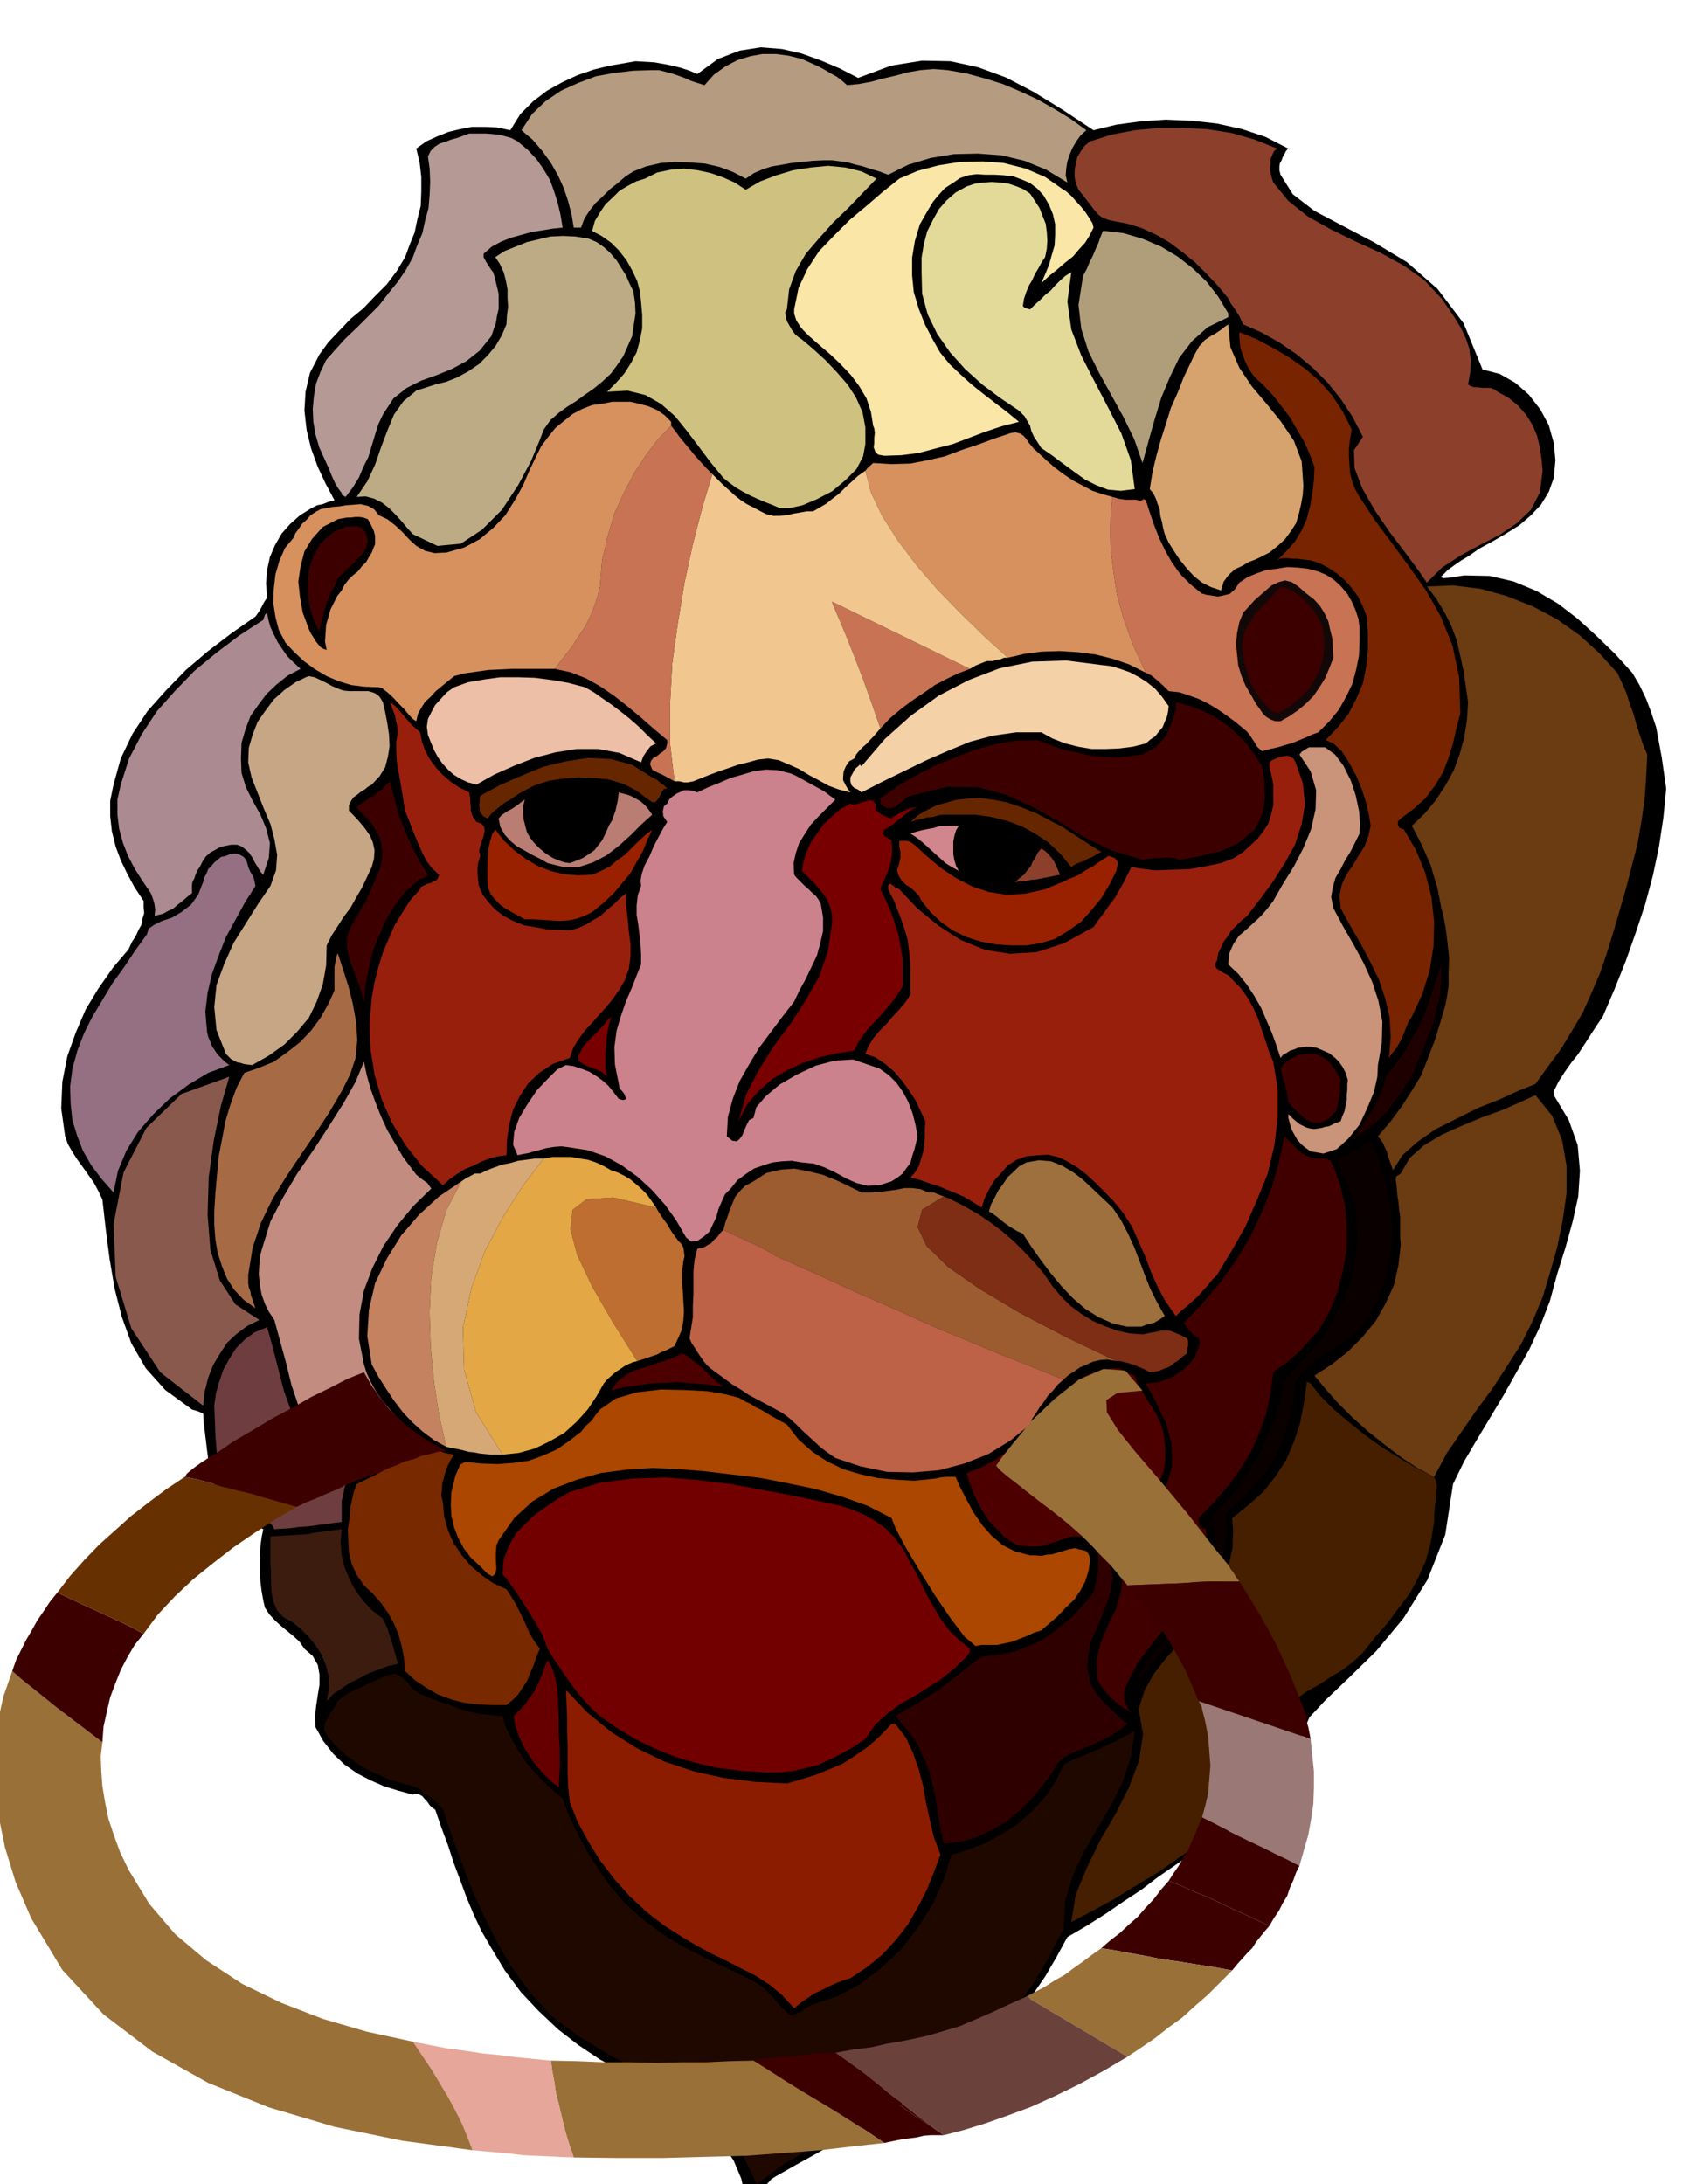 <svg xmlns="http://www.w3.org/2000/svg" fill-rule="evenodd" height="634.297" preserveAspectRatio="none" stroke-linecap="round" viewBox="0 0 3035 3925" width="490.455"><style>.brush1{fill:#000}.pen1{stroke:none}.brush8{fill:#c77354}.brush9{fill:#d6915e}.brush12{fill:#3d0000}.brush16{fill:#991f0d}.brush25{fill:#662600}.brush26{fill:#992100}.brush33{fill:#780000}.brush35{fill:#4d0000}.brush54{fill:#6b3b12}.brush56{fill:#997038}</style><path class="pen1 brush1" d="m1965 234 41-10 44-6 45-3 47 2 45 5 45 10 42 14 41 21-4 4-3 6-3 5-2 6-3 5-1 6v7l2 8 22 35 39 30 51 27 57 30 58 35 55 48 47 62 34 83 31 8 28 16 24 21 21 27 15 28 9 32 3 31-3 32-9 25-14 23-18 19-21 18-24 15-24 14-24 13-20 14-12 7-13 9-11 8-8 8-5 5 4 2 13-1 25-4 46 1 43 10 41 17 39 23 35 27 34 31 33 32 31 34 13 22 12 25 9 24 9 27 5 27 5 27 4 28 4 28-5 52-8 53-11 52-14 52-17 51-18 51-20 50-21 49-11 16-11 17-11 17-11 17-12 15-12 17-11 17-9 18v7l27 45 16 45 4 46-3 46-10 45-13 47-15 48-13 48-17 44-20 43-23 41-23 41-24 40-24 40-23 39-20 41-14 91-32 81-43 69-49 59-49 48-42 40-29 31-11 25-11 35-15 33-19 30-21 27-24 22-24 20-25 15-23 13-35 22-32 23-32 22-30 23-32 21-32 22-33 21-36 21-19 35-21 36-24 35-25 36-29 32-31 31-35 26-38 24-38 22-38 23-38 22-37 23-38 21-38 22-38 21-37 21-8 5-6 7-6 6-5 7-7 5-6 5-8 3-8 2-8-36-14-33-20-29-24-26-28-25-29-22-30-20-28-17-41-20-40-22-39-26-36-28-35-33-32-34-29-39-24-40-18-31-14-30-13-31-11-30-12-32-10-31-12-32-11-32-6-4-4-4-4-6-4-4-5-6-5-3-6-2-6 2-26-7-26-8-25-11-23-12-23-16-20-19-18-23-14-25-1-19 2-19 3-20 3-18v-19l-3-17-9-16-15-13-9-13-11-10-11-9-11-9-12-11-9-10-8-12-3-13-3-17-2-16-1-16v-33l1-16 2-15 3-15-15-7-14-7-14-10-11-9-12-12-8-11-9-13-5-12-5-16-3-15-3-15-2-15-2-17-2-16-2-17-1-16-10-4-10-3-48-35-35-39-26-45-17-47-13-51-9-53-7-54-6-53-7-15-8-15-10-14-9-13-11-15-9-14-8-14-5-14-7-50 2-48 9-46 15-42 18-42 23-38 26-37 28-33 6-13 7-11 5-11 5-9 2-11 3-10-1-11v-11l-16-24-13-24-12-25-9-24-7-28-3-27v-28l6-29 13-47 21-44 27-41 33-37 36-37 40-34 42-32 43-30 5-7 5-8 5-10 6-9-2-26 2-24 5-23 9-21 12-21 15-17 18-16 21-13 10-5 10-2 10-4 11-3-16-30-14-30-12-33-8-33-4-35 2-34 8-34 17-33 16-22 20-21 20-21 23-19 21-22 21-21 18-24 15-25 8-22 9-22 5-24 6-24 1-26v-26l-3-26-6-25 18-13 20-9 20-8 21-5 21-4h23l22 1 24 5 18-29 23-23 25-19 27-15 28-13 29-10 29-7 29-5 17-3 17 1 17 1 17 3 15 3 16 4 15 5 14 6 37-27 39-15 38-6 38 3 35 8 36 13 33 14 33 17 59-22 56-9 51 1 50 11 49 18 50 26 52 32 56 37z"/><path class="pen1" style="fill:#947082" d="m264 1679 3-10 10-7 14-7 18-6 17-10 17-13 13-18 9-23 2-8 4-7 3-8 6-6 5-6 6-5 6-5 9-2 7-3 7-1h6l7 3 5 3 4 5 2 5 2 8 4 9 5 8 2 7 2 10-19 30-17 31-17 31-13 33-12 33-8 34-4 34 3 36 2 9 4 9 3 8 6 9 4 6 7 7 6 6 8 6-38 14-35 21-34 25-30 29-27 31-21 34-15 36-8 39-22-25-18-24-15-26-10-26-9-29-3-29-1-31 4-32 9-33 12-31 15-30 18-30 18-30 21-29 20-30 21-29z"/><path class="pen1" style="fill:#ab8a91" d="m473 1114 3-9 4-4 2 12 4 14 6 13 7 14 8 12 9 13 11 11 13 12-23 12-20 16-18 17-15 20-14 20-9 24-7 24-1 28 1 26 8 26 12 24 14 25 10 24 7 27-2 27-10 30-6-7-4-7-5-8-4-8-6-9-6-6-8-6-8-3h-11l-10 2-9 2-9 5-9 5-8 7-6 9-5 10-3 4-3 6-2 5-2 6-3 5-1 6v15l-9 7-8 7-9 7-8 7-9 4-9 5-8 2-7 2v-3l1-8-1-7-1-6-3-9-3-8-15-22-14-22-12-23-9-23-7-26-3-25v-27l6-27 15-47 23-44 27-41 33-37 35-36 39-32 41-31 43-28z"/><path class="pen1" style="fill:#8a594d" d="m412 1935-15 52-13 63-9 66-2 67 5 63 17 55 28 43 43 28-22 11-19 14-17 16-13 20-12 20-9 23-6 24-3 26-77-60-52-79-28-92-4-95 18-93 41-80 63-61 86-31z"/><path class="pen1" style="fill:#c7a685" d="m486 1592 10-28 2-28-5-28-7-27-12-28-11-28-11-28-6-27 1-26 7-24 9-23 14-20 15-20 19-17 20-14 23-11 11 2 11 5 10 5 11 6 9 4 11 4 11 1h34l7 2 5 2 6 4 4 5 4 7 4 17 4 21 3 20 1 21-3 19-5 19-10 16-14 15-7 4-6 5-7 4-6 5-7 5-4 6-4 8v10l9 9 11 12 9 11 9 13 5 12 3 14-1 15-4 15-9 19-9 19-10 17-10 18-12 16-11 17-11 17-9 18-1 36-6 34-11 31-14 29-21 25-23 23-28 20-30 17-8-1-7-1-6-2-6-1-11-6-9-9-17-43-4-41 4-40 14-38 17-38 22-35 22-35 22-32z"/><path class="pen1" style="fill:#a66b45" d="m439 1928 26-9 27-11 24-17 23-18 20-21 17-23 14-25 11-24v-43l2-9 1-8 3-7 9 28 10 31 8 32 6 33 2 32-3 32-10 30-15 30-23 39-25 38-26 38-26 39-24 39-21 43-15 45-8 49v15l1 7 3 8 1 7 3 8 2 7 3 8-21-15-17-18-13-20-9-22-8-25-4-24-2-26v-24l2-33 3-33 3-33 6-31 6-32 9-30 11-30 14-27z"/><path class="pen1" style="fill:#6e3d40" d="m480 2385 10 36 10 39 10 39 14 39 16 35 23 31 30 25 41 18h7l-10 7-7 10-5 9-2 12-3 12v38l-16 2-15 2-15 2-15 2-15 1-15 2-15 1-15 1-4-7-5-5-7-5-6-3-8-3-6-3-6-4-5-4-22-16-15-19-11-23-5-24-4-27-2-27-1-27-1-25 3-22 6-21 7-21 11-20 12-19 16-16 18-13 22-9z"/><path class="pen1 brush8" d="m1743 1202-21 8-21 10-21 11-20 14-21 14-20 15-20 17-17 18-16-46-15-42-15-39-13-33-12-29-9-21-6-14-1-4 248 121zm256-309 4 1 6 2 6 1 7 1h18l6 1 3 1 3-1 3-2 4 2 7 22 8 23 9 23 11 23 12 21 15 21 18 18 21 17h2l6 2 8 1 12 2 11-2 11-3 9-8 8-12 15-10 17-7 18-6 18-2 18-3 19 1 18 2 19 5 14 6 14 9 12 11 12 14 8 14 7 16 5 15 2 16v24l-1 26-5 25-7 26-11 23-13 23-17 21-20 20-11 4-11 5-12 5-12 5-14 4-13 4-14 3-14 4-9-8-6-10-4-6-4-6-5-6-6-5-16-13-15-11-16-11-15-9-18-9-17-6-18-6-19-2-11-11-10-9-10-8-10-5-23-50-17-47-12-44-6-40-5-39-1-35 1-32 3-29z"/><path class="pen1 brush9" d="m1555 846 4-5 10-9 33 2 34-1 31-6 31-7 29-11 30-10 30-11 30-10 8-1 8 2 6 4 6 7 4 6 5 6 4 5 6 5 15 14 16 14 16 12 18 12 17 9 17 9 18 6 18 5-3 29-1 32 1 35 5 39 6 40 12 44 17 47 23 50-30-15-29-10-32-8-31-4-33-2-32 1-31 4-30 7-42-38-42-41-42-43-38-44-34-45-28-44-20-42-10-39z"/><path class="pen1" style="fill:#f2c78f" d="m1280 852 9 9 10 10 10 9 11 10 10 8 12 8 12 6 13 7 10 5 12 3h12l13-1 12-3 12-2 11-2h12l12-7 12-7 11-9 12-9 11-11 11-10 12-11 13-9 10 39 20 42 28 44 34 45 38 44 42 43 42 41 42 38h-7l-7 3-8 1-5 2h-11l-10 4-10 4-10 6-248-121 1 4 6 14 9 21 12 29 13 33 15 39 15 42 16 46-6 7-6 7-6 6-6 7-7 6-6 6-6 7-4 8-9 5-6 9-4 9-1 11v5l4 8 4 7 5 7-20-5-19-7-18-10-17-9-18-11-18-8-19-8-19-3-18 2-18 5-17 4-17 6-18 6-16 6-15 6-15 6-10 2h-7l-8-2h-9l-8-68v-71l4-73 10-72 12-73 15-69 17-66 18-60z"/><path class="pen1 brush8" d="m1206 765 7 9 8 11 9 11 10 12 9 11 10 11 10 11 11 11-18 60-17 66-15 69-12 73-10 72-4 73v71l8 68-11-6-9-5-11-5-9-5-4-10 2-6 4-5 6-3 6-5 6-4 5-6 2-8v-6l-25-21-24-21-24-20-23-18-25-17-25-14-28-11-28-6 16-21 15-19 12-19 12-18 9-18 7-18 6-18 4-17 4-47 10-43 12-41 17-37 18-35 21-32 22-29 24-25z"/><path class="pen1 brush9" d="m587 913 10-2 13-1 12-2 14-1 12-1 13 3 11 6 9 11 15 7 14 11 13 12 13 14 12 11 16 9 17 4 21-1 32-9 28-15 24-20 22-23 17-27 15-27 12-28 12-25 9-18 13-17 12-15 16-13 15-12 17-9 18-7 21-3 15-3h33l17 4 15 4 16 7 13 9 12 12v7l-24 25-22 29-21 32-18 35-17 37-12 41-10 43-4 47-4 17-6 18-7 18-9 18-12 18-12 19-15 19-16 21h-77l-21 1-22 1-21 3-21 3-19 5-11 9-11 9-11 9-9 10-10 9-7 11-6 11-3 13-5-3-7-7-9-11-10-10-11-12-10-9-9-7-6-2-26-1-24-3-23-7-21-9-22-13-19-14-18-17-15-16-12-23-6-23-4-26 1-25 3-26 7-24 10-23 15-18 4-9 6-8 6-9 8-7 7-8 9-6 9-5 11-2z"/><path class="pen1 brush1" d="m607 933 5-1 6-1 6-1h7l7-1h8l7 1 8 3 4 7 4 8 3 7 2 8v15l-3 7-3 8-5 8-5 9-8 8-7 9-9 7-8 8-7 9-5 10-8 10-6 12-6 12-4 14-4 14-1 15-1 15 3 15-6-2-5-3-5-6-4-5-4-7-4-6-3-6-2-5-10-27-5-28-3-28 4-27 7-27 14-23 19-21 27-14z"/><path class="pen1" style="fill:#b59994" d="m742 462 8-22 9-21 5-23 6-22 2-24 1-23-1-24-3-22 5-10 7-7 9-6 10-3 10-4 11-3 11-4 11-4h31l12 1 11 1 11 3 11 3 11 6 18 15 16 17 12 17 12 20 7 19 7 22 5 21 4 24-19 2-18 3-19 3-18 5-18 5-18 7-17 9-15 13v6l3 6 3 5 4 6 3 5 4 5 2 6 2 8 3 12 3 13v27l-3 13-2 13-4 11-4 12-21 26-24 19-26 14-27 11-28 10-26 13-24 19-19 29-8 17-6 19-6 20-6 20-9 18-8 19-11 18-13 17-7-4v-3l-6-8-6-10-6-13-5-13-6-13-5-11-4-9-2-4-7-24-4-23-1-23 2-23 4-23 8-21 10-21 15-17 19-21 21-20 20-20 20-20 17-22 17-21 15-22 12-22z"/><path class="pen1 brush12" d="m594 960 9-6 11-4 6-3 6-1h15l8 2 6 6 4 8 2 11-3 11-5 10-9 9-9 10-11 9-9 9-9 10-5 13-6 9-4 11-4 9-3 11-3 10-3 10-2 10-2 11-10-20-7-23-4-24v-24l3-24 8-23 12-20 18-17z"/><path class="pen1" style="fill:#c28c80" d="m654 1908 5 24 7 25 9 25 10 25 11 24 14 24 14 24 18 24 6 8 10 8 10 7 7 10-32 31-29 35-25 37-20 40-15 40-8 43-1 44 9 46 5 16 8 17 9 16 11 16 12 14 13 15 14 13 16 14-9 9-8 11-10 10-10 11-12 8-12 8-13 6-14 4-43-16-32-24-24-32-17-37-14-41-10-41-11-40-10-37-10-15-7-14-6-17-3-17-2-19 1-18 2-18 5-17 13-42 22-42 26-44 29-42 28-43 26-41 22-39 15-36z"/><path class="pen1" style="fill:#3b1c0f" d="m486 2761 16-1 17-1 16-1 17-1 15-3 16-2 15-2 16-2-2 23 2 24 5 21 9 22 10 19 14 19 16 17 20 16 4 8 4 9 3 10 4 11 3 10 3 11 3 11 3 11-18 4-18 7-17 6-16 9-17 8-15 10-15 10-12 13 4-23v-20l-5-20-7-18-11-18-12-15-15-15-14-12-18-10-11-12-7-16-3-15-1-18v-18l-1-17v-49z"/><path class="pen1" style="fill:#bdab85" d="m782 691 20-5 20-8 20-11 19-13 16-16 14-17 11-19 8-19 1-16 2-16-1-16v-15l-3-16-4-15-7-15-8-12 17-11 20-8 20-8 21-5 21-5 23-1 22 1 24 4 14 6 13 9 11 10 12 14 8 13 9 14 6 14 7 14 3 20 1 20-3 20-3 21-8 18-8 18-11 16-11 15-16 15-16 13-16 11-15 11-16 10-15 11-15 13-12 17-8 21-15 36-23 43-29 44-36 36-38 25-42 4-44-21-11-12-10-12-11-12-11-11-13-10-14-7-15-4-16 1 19-28 14-30 11-32 11-29 12-29 17-24 23-19 34-11z"/><path class="pen1 brush12" d="m681 1565 5-18 1-16-2-15-4-14-8-14-9-13-12-12-11-12 7-6 8-5 8-6 9-5 7-6 8-6 6-7 7-6 5 21 6 22 6 21 9 22 8 20 10 21 11 20 13 21-3 3-5 3-8 2-5 5-22 20-18 24-15 25-12 28-11 27-7 30-6 30-3 31-4-16-5-15-6-16-6-15-6-17-3-16-1-17 4-16 7-13 8-13 7-13 8-12 6-14 6-14 6-14 6-14z"/><path class="pen1 brush16" d="m755 1316 3 16 6 17 8 15 12 16 11 12 15 13 15 10 18 9 1 5 1 6v7l1 8v7l2 7 3 6 5 7 9 3 5 6 1 7-2 9-3 9-3 9-2 9 2 9-3 9-2 11v11l1 11 1 10 4 11 5 9 7 9 13 15 16 12 17 9 20 8 19 3 21 4 21 1 21 1 14-4 14-6 13-8 14-8 12-11 12-10 11-11 11-9v22l3 24 2 23 3 23v22l-3 22-7 20-11 19-10 14-11 14-13 14-13 15-14 15-11 15-10 16-6 18-31 11-24 16-20 19-15 23-12 24-7 27-4 27-1 28-16 2-15 4-15 6-14 7-15 6-14 9-13 9-12 11-38-35-30-38-24-40-18-41-13-45-7-44-2-47 4-47 5-28 7-27 8-26 10-24 11-25 14-23 14-22 18-20 2-5 6-2 5-3 6-1 5-3 5-2 3-4 2-6-13-12-9-12-8-15-6-14-7-16-6-15-6-16-6-15-3-18-3-18-3-18-3-17-3-18-1-17v-18l3-17-1-8-1-7-2-8-1-7-3-7-2-6-2-6-2-5 7 5 7 7 6 7 7 8 6 7 6 7 7 6 8 7z"/><path class="pen1" style="fill:#1f0800" d="m701 3010 8-2 8 3 6 4 7 6 5 6 6 7 6 5 8 5 17 7 18 7 18 6 18 7 18 5 19 4 19 2 21 2 6 20 10 20 11 20 14 21 15 18 17 18 17 16 18 15 12 32 16 33 17 32 21 33 21 29 24 28 27 25 30 23 20 14 23 14 23 12 25 13 24 11 25 12 24 12 24 13 6 5 7 7 7 7 7 8 6 7 6 7 7 6 8 7 9-3 11-5 9-7 11-5 44-15 41-22 38-29 36-34 30-39 26-41 20-45 14-44 30-9 31-12 29-16 30-19 26-24 23-25 18-27 14-29 15-9 16-6 16-7 17-7 16-8 16-7 16-9 16-8-7 47-15 45-21 42-24 41-24 41-20 43-14 46-3 51-14 26-13 26-15 25-15 25-18 23-18 24-20 23-21 23-50 39-51 36-53 31-52 30-54 28-54 31-53 31-50 37-29-60-37-47-46-38-50-32-54-29-54-29-52-32-48-36-38-42-32-44-27-46-23-46-22-48-18-48-18-48-16-48-10-11-8-8-8-6-8-2-5-9-9-4-23-7-23-6-22-10-20-9-21-13-19-14-18-17-15-18-4-8v-8l2-8 4-7 4-8 6-7 4-8 4-7 9-8 11-7 12-6 12-5 12-6 12-5 13-6 13-4z"/><path class="pen1" style="fill:#782900" d="m641 2667 16-8 17-8 15-9 15-8 13-10 12-11 10-13 9-13 7 2 8 4 7 4 9 5 8 4 9 4 9 2 11 2-6 9-5 10-4 10-3 11-3 10-1 12-1 12 3 13 2 24 7 25 10 23 15 22 16 19 20 17 20 14 24 11 8 12 8 13 7 14 7 14 6 13 6 14 8 13 10 14-6 14-5 15-6 14-6 15-8 12-8 12-10 10-11 9h-26l-25-1-25-3-23-6-24-9-21-12-21-14-17-16-2-23-4-21-6-22-8-19-11-20-12-17-15-17-16-15-13-19-9-19-5-21-1-20-1-21 3-21 2-21 4-19 3-11 4-10z"/><path class="pen1" style="fill:#c48261" d="m802 2600-22-12-20-15-19-17-17-18-16-21-14-21-14-22-12-22-8-51 3-48 11-47 21-44 26-42 32-37 36-33 40-27-27 52-17 59-10 61-3 63 2 63 6 63 9 59 13 57z"/><path class="pen1" style="fill:#bd6e30" d="m1179 2170 4 7 5 8 5 7 6 8 4 7 5 8 5 7 6 8 5 5 4 7 1 7 1 9-2 8-1 8-1 8v24l1 16 1 17 1 18-1 16-3 17-6 14-7 15-8 4-8 4-8 3-7 4-9 3-9 3-9 3-9 3-44-70-37-64-27-57-12-46 4-35 25-19 48-3 77 18z"/><path class="pen1" style="fill:#e3a845" d="m977 2082 16-3h33l16 3 14 2 15 5 13 6 14 8 12 4 12 6 10 6 11 9 9 8 10 10 8 11 9 13-77-18-48 3-25 19-4 35 12 46 27 57 37 64 44 70-8 2-7 3-8 4-7 5-8 5-7 6-8 7-7 8-13 23-16 24-20 22-22 20-26 15-27 13-29 8-29 3-48-77-21-76-2-75 15-71 25-68 33-62 36-56 36-47z"/><path class="pen1" style="fill:#d6a875" d="m863 2109 12-6 13-5 14-5 15-3 14-4 15-2 15-2h16l-36 47-36 56-33 62-25 68-15 71 2 75 21 76 48 77h-20l-11-1-10-1-10-2-10-1-11-3-9-2-11-2-9-2-13-57-9-59-6-63-2-63 3-63 10-61 17-59 27-52 9-6 8-4 7-4h10z"/><path class="pen1" style="fill:#edbfa6" d="m816 1235 25-9 29-5 29-4h31l31 1 31 4 29 5 30 8 16 9 17 12 16 11 17 13 15 12 16 14 15 15 16 15-10 5-7 9-6 9-4 11-39-17-38-7h-39l-38 6-38 10-36 14-36 16-32 18-15-4-13-6-13-8-10-9-10-11-8-11-7-13-5-12-6-15-2-15 2-14 6-12 7-13 10-11 11-12 13-9z"/><path class="pen1" style="fill:#b59c80" d="M1172 126h12l12 3 11 3 12 4 11 4 11 5 12 4 13 4 17-19 21-15 21-11 23-7 22-4h24l23 3 24 6 9 4 11 5 11 5 11 6 10 6 11 6 9 7 9 8 21-2 22-4 22-6 22-5 22-6 23-4 24-2 25 2 34 6 33 9 32 10 33 14 30 14 30 17 28 17 29 21-10 9-8 11-7 12-5 12-4 12-2 12-1 13 3 13-38-23-39-16-42-10-42-3-43 1-42 7-40 12-36 18-16-6-14-4-15-5-13-3-14-4-14-2-15-2h-14l-21 1-19 2-19 2-17 3-18 3-16 5-16 7-15 10-23-12-24-9-26-6-26-2-28-1-26 2-26 6-23 9-14 9-14 12-14 11-13 13-13 12-11 14-9 14-6 16h-13l-4-24-6-23-8-24-10-22-13-23-15-21-18-21-20-17 19-29 24-23 28-19 31-14 32-12 33-6 34-4 34-1z"/><path class="pen1 brush25" d="m863 1430 35-19 39-17 39-16 41-10 40-6 40 2 38 10 37 23 8 4 7 6 6 4 6 6-6 1-3 4-3 6-3 6-4 5-4 3-5-1-6-4-21-16-23-12-26-8-26-3-29-1-27 2-26 4-23 7-11 5-11 6-11 6-11 8-12 7-12 9-11 9-9 11-7-4-4-4-3-5v-5l-1-6 1-6v-6l1-5z"/><path class="pen1 brush26" d="m890 1491 15 19 19 18 20 15 22 13 23 9 24 6 25 2 26-1 16-7 16-8 13-11 14-10 12-12 12-12 12-11 13-10-9 19-8 20-11 19-11 20-15 18-15 18-18 17-21 17-14 7-14 5-15 3-15 1-17-1-15-1-16-1h-15l-11-6-11-6-12-7-10-7-10-10-7-9-5-11-1-11v-38l1-12 1-12 3-12 3-11 6-9z"/><path class="pen1" style="fill:#ba7d73" d="m943 1437-3 12v12l1 12 3 12 3 11 6 10 7 9 10 10 5 4 6 5 6 4 7 4 7 3 8 3 7 2 8 1 11-4 12-5 11-7 10-7 7-9 7-9 5-10 4-9 4-9 5-8 3-9 3-8 2-9 2-9 1-8 1-7 7 2 8 2 8 3 9 5 7 4 8 7 6 7 7 10-19 17-20 20-21 19-22 17-25 13-25 8h-28l-28-7-14-8-14-7-14-8-13-7-12-10-10-11-8-14-3-15 5-6 6-4 6-4 6-3 6-4 6-4 6-5 6-4z"/><path class="pen1" style="fill:#ab4700" d="m836 2627 29 3 29 1 28-2 28-4 25-9 25-11 22-15 22-17 9-11 10-9 8-11 7-9 29-20 38-11 43-5 43 1 40 2 34 6 23 6 12 7 9 4 9 6 9 4 10 6 8 5 9 5 9 5 11 6 21 27 25 22 26 17 29 14 30 9 32 7 33 3 33 2 9-1 10-1 9-1 10-1 9-2 9-1h18l9 20 12 23 12 22 16 23 16 18 20 17 22 11 27 7h9l11 1 9-2 11-1 10-3 10-3 10-3 11-2 6 2 9 2 4 1 4 4 2 4 2 7-3 21-6 19-9 17-11 16-15 14-14 15-15 13-15 13-13 4-13 6-13 5-12 5-14 3-14 3h-28l-11 2-20-17-25-33-28-41-28-45-25-42-18-34-7-18-43-22-45-16-48-14-48-10-51-10-50-6-50-6-48-4-47-2-46 3-46 6-43 12-42 16-38 23-33 30-28 40-4 9-1 14v14l1 14-2 9-5 5-9-5-13-13-17-16-13-17-10-19-7-18-5-21-1-20 1-22 5-21 3-11 4-9 4-9 9-5z"/><path class="pen1 brush1" d="m970 1430 12-7 15-5 15-4 16-1 15-1h16l16 2 16 3 3 12v12l-3 11-3 11-5 10-5 10-5 10-2 11-8 5-8 7-8 6-7 6-9 3-9 3h-9l-9-3-8-2-7-3-6-6-5-5-5-7-4-6-3-6-2-5-3-9-2-8-1-8 1-8v-9l3-7 3-7 5-5z"/><path class="pen1" style="fill:#cc828c" d="m1017 1914 14 2 15 5 13 5 13 8 11 8 10 9 9 11 10 13 8 2 5-2-3-9-4-5-5-6-1-7-7-35-1-31 4-30 8-27 9-26 10-23 9-23 8-20v-18l-1-18-2-18-2-17-3-18v-17l2-18 6-17-1-9 2-12 5-15 9-17 8-19 9-17 8-15 7-11-7-10-1-9 2-9 6-5 4-8 6-5 7-5 7-3 6-3h8l8 1 8 3 19-9 20-8 21-9 21-6 20-6 22-3 21 1 24 6 9 4 11 6 9 5 11 6 9 5 11 6 9 7 11 8-15 15-15 15-14 15-11 17-10 16-6 18-4 18 1 21 5 6 7 7 6 6 8 7 6 6 7 6 5 7 4 8 4 24v24l-5 22-6 22-10 21-10 21-11 20-10 21-21 27-21 28-21 28-18 30-17 30-12 31-9 33-2 35 10 8 8 1 5-4 5-7 4-10 4-9 4-8 8-4 5-19 17-20 25-21 31-18 34-16 34-9 33-2 29 10 18 6 17 12 14 14 12 17 9 17 8 21 5 20 4 21-3 12-3 12-4 12-3 12-7 9-7 10-9 7-11 7-22 7-21 1-20-5-18-8-20-11-19-9-20-7-21-2-18-3-18 1-17 2-16 5-17 6-15 10-15 11-12 15-10 10-6 13-6 14-4 15-6 12-6 13-10 9-12 8-11 1-9-7-18-31-20-28-24-27-25-23-29-21-29-16-32-11-32-5-15-2-13 1-13 2-11 3-12 3-10 3-11 2-9 2-8-19 2-23 9-25 15-25 17-25 19-20 17-17 16-8z"/><path class="pen1" style="fill:#cfc280" d="m1159 321 22-11 24-5 24-2 25 3 23 5 23 8 20 9 20 13 26-15 29-11 30-9 32-5 31-3 31 3 29 7 27 13-25 26-26 27-27 26-25 28-24 28-18 31-12 33-4 36-3 5 1 8 2 8 5 9 4 7 6 8 6 5 6 4 20 17 22 20 20 21 20 23 15 23 12 27 5 27v30l-4 22-12 23-20 20-24 20-27 14-26 11-23 5h-18l-14-6-13-5-14-6-13-6-13-7-12-7-12-9-10-8-23-28-21-28-22-29-21-26-25-22-28-16-32-8-37 2 16-16 15-17 12-19 10-19 6-22 4-21v-24l-2-23-2-19-5-19-9-19-10-18-14-18-14-14-17-12-17-9 5-18 9-15 10-15 13-12 12-12 15-9 15-8 16-5z"/><path class="pen1" style="fill:#730000" d="m1024 2681 56-17 58-7 58-2 60 5 58 7 59 11 58 11 57 12 22 5 22 7 21 9 21 12 18 13 17 18 15 20 12 24 11 19 10 21 10 20 12 21 11 19 15 20 17 17 21 17-1 7-5 7-22 21-23 19-25 16-24 15-25 14-23 17-22 20-18 26-21 14-21 12-22 11-22 10-24 6-23 5-24 2h-24l-43-3-41-5-40-9-37-11-37-15-35-17-33-20-30-21-15-14-13-14-13-15-11-15-12-17-10-15-11-16-9-15-4-12-7-16-12-21-13-21-14-22-13-19-11-15-7-8 2-27 9-23 12-22 17-18 18-17 21-15 21-14 21-12z"/><path class="pen1" style="fill:#600" d="m984 2983 6 10 5 12 3 12 3 14 1 13 1 13v13l1 14v30l1 15 1 16v32l-1 17-1 18-15-12-14-14-13-15-11-16-11-18-8-18-6-18-3-17 11-11 10-11 8-12 9-12 6-13 6-13 5-15 6-14z"/><path class="pen1 brush33" d="m1098 1827-3 12-3 14-2 13-1 15-1 13v27l3 14-8-8-9-4-10-4-9-3-9-5-6-5-1-8 5-10 5-9 7-7 7-8 8-7 7-8 7-7 6-8 7-7z"/><path class="pen1" style="fill:#8c1c00" d="m1017 3037 39 41 43 35 46 29 50 24 51 17 54 12 56 7 58 3 24-7 26-8 25-10 26-11 23-15 23-16 21-19 20-21h7l19 25 13 28 10 29 8 30 5 30 7 31 7 30 12 32-12 32-13 32-16 31-18 31-21 27-24 26-28 23-30 20-13 4-13 5-13 6-12 6-13 6-12 8-13 9-12 10-22-24-23-19-25-16-26-13-27-14-27-13-26-14-25-15-33-21-31-24-31-29-27-30-26-34-21-34-19-35-14-35-3-26-1-25v-50l-1-26v-25l-1-26-1-24z"/><path class="pen1 brush35" d="m1226 2432 9 5 9 7 9 7 10 8 8 8 9 9 9 8 11 9-28-5-27-2-27-2-24 1-26 1-24 4-24 3-22 6 11-16 14-11 15-9 18-5 18-6 18-6 17-6 17-8z"/><path class="pen1" style="fill:#9c5c30" d="m1300 2210 9 4 11 6 12 5 12 6 12 5 12 6 13 7 13 8 74 33 72 33 69 30 66 30 63 26 60 25 58 23 55 22 9-8 11-7 10-7 12-5 11-5 13-3 13-1 16 3-92-44-82-43-72-43-56-39-39-38-16-34 8-31 39-24-6-2-5-2-7-3h-9l-15-6-15-2h-14l-14 3-15 2-15 2-16 1h-17l-22-11-23-11-25-10-25-6-26-5-25 2-25 6-23 15-15 8-10 10-8 10-5 12-5 12-4 12-4 11-3 12z"/><path class="pen1" style="fill:#7d2e14" d="m2006 2446-92-44-82-43-72-43-56-39-39-38-16-34 8-31 39-24 10 4 10 5 10 5 11 6 21 12 22 15 20 15 21 18 18 18 19 20 17 20 16 23 15 18 18 18 19 14 21 13 21 9 22 8 22 5 24 2 14-3 12-2 8-2h14l8 3 10 4 14 7 2 5v8l-2 7v7l-8 6-8 7-8 5-7 6-9 3-9 4-9 2-9 1-7-4-6-3-8-3-7-3-9-3-8-2-8-2h-7z"/><path class="pen1" style="fill:#bd6147" d="m1253 2244 6-1 7-2 6-4 6-3 5-6 6-5 5-7 6-6 9 4 11 6 12 5 12 6 12 5 12 6 13 7 13 8 74 33 72 33 69 30 66 30 63 26 60 25 58 23 55 22-10 9-9 11-9 9-7 11-8 10-6 10-7 10-4 11-36 29-39 24-43 17-45 12-47 4-47-1-48-10-45-15-13-9-12-9-11-10-11-10-12-11-11-11-12-11-12-9-16-9-15-8-15-8-15-8-15-10-15-9-15-11-15-11-8-6-7-6-6-7-5-7-6-9-5-8-6-9-4-9 3-19 3-19v-20l1-20v-42l2-21 5-20z"/><path class="pen1" style="fill:#fae6a6" d="m1616 321 33-14 38-10 38-6 41-1 38 3 39 10 35 15 33 23 5 3 9 8 8 9 10 11 8 10 7 11 5 8 2 8-7 14-8 13-11 12-11 13-14 11-14 12-15 12-14 13 7-16 7-17 5-18 5-17 1-19v-19l-4-18-7-17-10-17-11-12-13-10-14-6-16-6-17-2-17-1h-17l-15-1-15 2-15 5-13 9-14 9-11 12-10 12-8 13-16 28-9 30-5 30v32l3 30 9 30 11 28 14 27 13 23 17 21 19 18 21 19 20 16 22 17 21 16 22 18-31 8-30 10-29 11-29 11-31 8-30 8-31 4-31 1-11-2-5-5-3-8 1-8v-9l1-9-1-8-2-5-4-25-8-24-13-22-15-20-19-20-19-18-20-17-17-15-6-6-5-5-5-6-3-5-4-6-2-6-2-7v-7l8-39 16-34 21-32 27-28 28-28 30-25 29-25 30-24z"/><path class="pen1 brush33" d="M1495 1659v-15l-3-13-5-13-7-11-10-12-9-10-11-11-9-9 3-18 6-18 8-17 11-15 11-16 15-14 15-13 18-10 5 2 7-1 8-3 8-2 6-2 7 1 4 6 2 12 5 4 8 5 8 3 6 2 4-4 6-3 5-3 6-3 5-3 6-2 7-2h8l-8 2-7 5-8 6-7 6-8 6-7 6-8 5-7 4-3 7 4 5 6 3 6 5 1 12v12l-2 11-2 11-4 10-4 10-5 10-4 11 9 18 9 20 7 20 7 22 4 21 4 24v50l-9 14-11 15-12 14-12 14-13 13-12 15-10 14-8 16-32 5-30 7-30 10-28 13-27 16-24 21-21 24-16 31 14-49 23-44 27-43 30-40 27-42 24-42 16-47 7-49z"/><path class="pen1" style="fill:#f5d1a8" d="m1542 1377 3-3 3 3 42-49 47-42 50-36 54-28 55-21 59-12 61-2 63 8 17 2 17 5 17 6 17 9 14 9 15 12 12 14 12 17-1 9-2 10-4 9-4 10-7 8-6 8-9 6-8 7-24 6-24 3-25 1h-24l-24-4-24-6-23-9-20-11h-45l-42 6-41 11-39 16-39 17-39 19-39 19-39 20-6-5-7-3-5-5-2-7v-7l4-7 4-8 6-5z"/><path class="pen1 brush12" d="m1589 1430 30-21 32-18 33-17 35-14 34-13 37-10 36-6 38-1 22 8 24 9 24 5 24 6 23 2 24 1 24-2 24-3 13-7 12-7 9-10 8-9 5-12 5-11 4-12 4-12v-14l23 6 24 9 21 10 21 14 18 15 18 18 15 20 15 23 2 12 2 14v15l1 15-2 15-3 15-6 14-8 14-15 13-14 11-17 8-16 7-19 4-18 5-18 3-17 3-9-3-8-1h-9l-8 1h-9l-9 1-8 1-7 1-53-16-49-23-46-28-46-26-49-23-51-14-58-1-65 16-6 2-6 6-7 5-6 6-8 3-7 1-7-3-7-6v-10l7-4z"/><path class="pen1" style="fill:#e3d999" d="m1737 335 15-5 15-2 15-1 16 1 14 2 15 5 12 5 12 8 8 12 9 14 5 13 6 15 2 15 1 15-1 15-3 15-6 9-6 11-6 10-5 11-6 10-5 12-4 12-2 13 3 3 10 3 9-9 9-8 9-9 10-8 8-9 9-9 9-8 11-7-7 53 7 50 18 47 24 47 24 46 24 47 17 48 7 52-25 3-23-2-21-8-20-10-21-15-19-14-20-15-19-13-7-11-6-9-5-11-2-9-6-10-4-7-6-6-4-4-34-23-32-24-31-28-27-30-23-33-17-35-10-37-1-39v-26l4-24 6-23 10-20 11-20 14-16 16-14 20-11z"/><path class="pen1 brush16" d="M1636 1787v-50l-2-24-3-24-7-24-8-22-9-23-11-22v-6l2-3 2-1 3 2 6 5 7 3 33 35 38 31 39 25 44 18 45 7 48-3 49-16 53-29 9-13 10-13 9-13 10-13 8-14 8-14 7-14 7-14 18 3 25 3 28-1 32-1 29-5 29-6 23-9 17-11 13-12 13-12 10-13 9-14 5-16 4-17v-37l-2-11-2-9-3-11v-9l5-4 7-3 6-3 8-1 6-1 6 2 5 3 4 7 13 37 4 38-6 36-12 37-19 34-21 33-23 31-23 30-11 9-9 9-9 9-6 10-7 9-5 11-5 10-2 13-4 6 1 5 3 4 6 4 5 3 6 3 5 3 5 6 15 15 13 18 10 18 9 20 6 19 7 20 6 19 8 19 8 50v50l-6 50-12 51-19 47-21 48-25 44-26 43-9 9-8 10-9 10-9 10-10 9-10 9-10 8-9 9-19-27-14-26-12-27-10-27-12-27-12-27-16-25-19-23-16-16-15-15-16-15-16-12-18-11-17-8-18-4-19 1-20 2-17 6-16 10-12 14-13 14-9 16-8 16-5 16-16-10-15-9-16-7-15-6-17-7-16-5-17-6-16-4 8-9 7-11 4-13 4-13 2-14 1-14v-15l1-12-9-19-9-19-12-18-12-17-15-17-15-13-18-12-18-6 6-15 9-14 11-13 12-12 11-13 12-13 11-13 9-14z"/><path class="pen1 brush26" d="m1643 1518 23 21 25 21 27 18 29 15 30 10 32 5 33-2 36-8 14-6 15-6 15-7 15-6 14-9 14-8 13-9 14-9 6 2 5 2 3 3 2 3v7l-2 10-12 24-15 25-18 22-19 21-23 16-23 14-26 8-26 4h-28l-27-2-27-5-25-8-25-12-21-15-19-18-16-20-5-10-7-7-8-7-8-5-8-8-5-8-3-10 4-13 2-10v-10l-2-10v-10h13l7 2 7 5z"/><path class="pen1 brush25" d="m1784 1437 26 5 26 9 25 10 25 13 23 12 23 15 23 15 24 15-8 4-8 5-8 3-6 4-7 2-7 3-6 3-4 3-20-24-21-20-24-16-24-13-27-10-28-7-29-4h-54l-11 1-10 3-11 1-10 3-11 2-9 3 15-13 16-9 16-8 19-5 18-5 20-2 21-1 23 3z"/><path class="pen1" style="fill:#d1858c" d="m1723 1484-5 8-3 10-2 10v23l2 11 3 10 5 9-13-7-11-7-10-9-10-9-11-10-10-9-11-9-11-7 9-3 11-3 10-2 11-2 10-3 11-1h25z"/><path class="pen1 brush1" d="m1737 1484 16-3 16 1 14 1 15 4 13 4 14 6 13 6 13 8-2 9-3 10-6 9-6 10-9 8-9 8-10 6-9 7-6 3-6 2h-6l-6-1-6-3-6-2-6-3-5-2-10-10-7-10-6-11-2-11-1-13 2-12 4-11 7-10z"/><path class="pen1" style="fill:#2e0000" d="m1764 2977 29-3 29-6 27-10 27-13 24-18 24-19 21-22 20-24 2-9 2-9 2-10 2-9v-11l1-9-1-9-1-8 6 2 6 5 4 5 5 6 2 6 2 8 1 7 1 8-3 24-7 23-9 22-9 23-10 21-5 24-2 24 5 28 5 9 6 10 8 10 9 10 9 8 9 9 10 9 11 9-21 16-21 12-20 9-19 8-18 7-15 8-12 11-9 16-17 23-20 24-22 22-24 20-27 15-27 13-29 8-29 3-5-21-4-21-3-21-3-21-5-21-5-20-7-20-8-17-4-10-4-8-6-9-5-7-7-8-7-8-7-9-7-8 20-12 20-11 20-13 20-13 19-15 19-14 18-15 19-14z"/><path class="pen1 brush35" d="m1737 2647 26-10 26-14 24-17 24-18 21-22 21-22 20-23 19-22 9-10 11-9 12-7 12-5 12-5 12-2 13-2h13l5 3 6 3 6 3 10 4 5 14 9 15 8 14 10 15 8 14 7 15 5 16 2 18 1 24-2 22-7 21-10 19-14 16-15 15-17 13-17 12-11 4-11 6-11 5-11 5-12 3-11 3h-20l-13 4-13 5-13 4-12 4-13 1h-12l-13-1-12-3-18-12-14-14-14-15-11-16-10-18-8-18-7-18-5-17z"/><path class="pen1" style="fill:#9e703d" d="m1844 2089 23-4 22 2 20 8 20 12 17 13 18 17 17 16 18 17 15 22 13 25 11 24 10 26 9 24 10 25 12 24 14 25-9 6-10 6-12 3-11 4h-26l-14-3-12-3-25-11-24-15-22-19-20-21-20-24-18-24-17-24-15-23-9-4-7-4-8-5-7-5-8-6-7-6-8-6-7-4 4-13 7-13 6-12 9-12 8-12 10-9 10-10 13-7z"/><path class="pen1" d="m1871 1525 4 2 5 4 5 5 5 6 4 6 4 8 3 7 4 9-11 2-10 2-10 2-10 2-11 1-9 2-11 1-9 1 8-7 8-6 6-8 6-7 4-9 5-8 4-8 6-7zm88-1271 38-12 42-8 42-4h45l43 2 44 7 42 12 40 16-6 5-3 7-3 7v9l-1 8 1 8 2 8 3 9 27 33 35 28 41 23 45 22 44 20 42 23 37 26 31 33 12 17 12 18 11 18 9 19 6 18 3 21-1 21-4 23 5 3 6 2h7l8 1h14l6 2 7 5 20 11 17 14 14 16 12 19 8 19 5 21 3 21 2 21-5 39-16 31-25 24-31 21-35 18-35 19-34 22-27 27-16-23-23-31-28-37-26-38-23-40-14-37-1-32 16-24-18-35-21-32-24-30-27-27-30-25-31-21-32-18-32-14-4-8-3-7-4-6-3-5-4-6-4-5-3-6-2-4-19-23-20-21-21-21-21-17-24-18-24-14-26-12-26-8-21-4-14-3-10-4-7-5-7-8-7-9-10-13-12-15-5-12-2-11v-12l2-12 3-12 6-10 7-10 10-8z" style="fill:#8c402b"/><path class="pen1" style="fill:#b09e7a" d="m1979 422 3-7h3l34 4 34 10 33 14 30 18 27 21 25 24 21 27 18 30v7l-37 18-28 25-23 30-17 35-15 36-12 39-11 39-11 40-15-43-19-39-22-40-21-38-20-40-13-41-5-43 7-45 2-9 6-11 5-12 6-12 5-12 5-11 3-9 2-5z"/><path class="pen1" style="fill:#d6a36e" d="m2160 617 5-6 6-4 6-4 6-3 6-4 6-4 6-5 6-4 4 41 16 37 23 34 27 32 25 31 23 34 14 37 3 43-1 17-3 17-4 17-5 17-9 14-11 15-13 12-15 12-12 6-12 6-13 5-12 7-13 6-11 10-9 12-5 16-18-6-16-8-15-12-12-13-13-16-10-15-10-16-7-15-3-11-2-11-3-11-1-11-4-11-3-9-5-10-6-7 5-31 7-29 8-29 9-28 9-29 12-27 11-28 13-27 5-11 5-9 5-9 5-5z"/><path class="pen1" style="fill:#400000" d="M2106 2634v-21l-1-19-5-19-5-18-9-18-8-18-10-18-9-17 12-1 13-2 12-4 12-5 10-7 11-8 9-9 9-11 4-11 4-9 1-9-2-5-10-7-7-7-6-8-4-5 35-37 32-38 28-40 25-41 20-43 18-44 13-46 10-47 7 7 8 8 7 7 9 8 9 5 10 4 11 1h13l9 4 5 10 12 33 9 38 3 38v41l-7 38-10 39-15 36-19 33-9 9-9 10-9 10-9 10-11 9-10 9-12 8-12 9-5 38-8 37-12 34-15 34-19 31-22 30-25 29-28 29v5l1 7 4 5 8 3 2 40-8 37-17 34-23 34-27 31-26 33-24 32-18 35-3 7-2 7-1 7 1 8v6l3 6 3 6 6 6-11-6-9-6-9-7-7-6-8-9-6-8-7-9-4-9-2-33 8-32 13-31 14-29 9-30 3-28-11-27-27-25-5-4-9-3 23-10 23-12 23-15 22-16 18-21 16-20 10-24 6-23z"/><path class="pen1" style="fill:#451f00" d="m2046 3071 11-34 17-30 22-28 24-26 24-28 23-27 20-30 14-33 4-14 4-13 3-14 3-13v-14l1-14-1-13-1-12 29-23 27-24 22-28 19-29 14-33 11-33 7-36 5-36v-3l7 3 17 22 24 24 27 23 30 24 31 22 32 20 31 18 30 15 3 7 2 10-1 9v11l-2 11-1 11-1 11v11l-6 36-9 34-14 31-15 28-20 26-20 27-22 25-22 28-16 15-19 15-22 13-21 14-22 12-18 13-15 14-8 18-1 26-3 26-5 24-6 24-10 20-12 20-17 18-20 17-33 23-37 26-41 27-41 29-43 26-41 25-39 21-34 18 8-49 20-49 24-49 28-48 24-48 18-48 7-47-8-45z"/><path class="pen1" style="fill:#0a0000" d="m2154 2876 8-17 9-18 6-19 6-18 2-20v-20l-4-19-7-17 26-27 24-28 21-30 18-30 15-33 13-33 10-34 7-34 32-33 30-33 24-37 20-37 14-41 9-41 2-43-3-44-4-13-4-12-5-12-4-10-6-11-4-10-5-11-2-9 9-3 9-3 8-4 9-4 7-5 7-5 6-5 6-4 15 36 12 40 8 42 4 43-3 42-8 42-15 40-20 38-15 17-16 15-18 12-18 12-18 11-17 13-15 15-11 19-5 36-7 34-11 32-13 30-18 27-21 27-25 25-27 24 1 45-7 42-16 39-20 36-26 33-27 32-28 31-25 31-7 10-7 10 9-22 12-20 14-20 17-18 16-18 17-18 15-19 15-19z"/><path class="pen1" style="fill:#782400" d="m2227 597 30 12 30 16 29 17 30 21 25 22 23 26 19 29 16 32-3 16-2 17v16l1 16 1 14 4 15 5 13 8 14 27 41 31 42 31 42 31 44 26 46 21 52 12 57 2 65-7 27-6 27-8 26-10 26-14 23-17 23-21 19-24 18-5 5v7l3 5 8 3 21 36 17 41 11 43 5 45-1 44-7 44-13 42-19 41-6 9-4 10-4 10-4 10-5 9-5 9-7 8-6 9 3-38-2-35-8-34-11-33-16-33-17-32-19-33-17-31-2-22 4-20 8-18 12-17 10-17 11-17 7-19 4-18-3-19-5-22-8-25-10-24-13-24-13-20-15-14-14-6 22-23 19-24 14-27 12-28 6-30 3-30v-30l-2-30-7-18-8-17-11-15-12-14-15-13-15-10-17-9-16-5-9-1-8-1-8-1h-8l-9-1h-7l-6 1-5 3 17-17 15-17 12-20 9-20 6-23 4-23 3-24 1-24-9-24-10-22-13-22-12-21-16-21-15-19-17-18-16-15-8-11-5-9-5-11-3-9-4-11-1-9-1-11v-9z"/><path class="pen1" style="fill:#120808" d="m2348 1067 13 10 11 12 8 13 7 15 3 14 4 16 1 17 1 18-7 18-8 19-10 16-11 16-13 13-14 12-16 11-16 9h-10l-8-3-8-5-6-6-6-9-6-8-5-9-4-7-10-17-7-17-6-19-2-19-2-20 2-20 4-19 7-17 20-22 17-15 14-12 13-6 11-3 12 3 12 8 15 13z"/><path class="pen1 brush12" d="m2301 1054 11 3 12 6 11 7 10 10 8 9 9 10 6 11 7 11 3 15 2 17-1 18-3 18-6 17-8 16-9 15-11 12-6 4-5 5-6 5-5 5-6 4-6 4-7 3-6 3-8-4-7-5-6-7-6-6-6-8-5-8-5-8-4-7-12-37-4-29 3-24 9-18 11-17 14-16 16-16 16-18z"/><path class="pen1" style="fill:#c9947a" d="m2288 1619 17-30 20-32 17-33 14-34 8-36 1-34-10-34-20-30 4-5 6-4 7-4h29l18 13 15 20 13 26 9 27 6 28 2 23-1 18-8 16-8 16-10 16-8 16-9 15-5 17-3 18 4 20 17 32 19 33 18 33 16 35 11 34 7 37-1 38-7 40-1 21-6 27-12 29-14 30-20 25-21 19-24 8-23-4-10-7-7-6-7-8-4-7-5-9-3-8-2-8-2-7v-7l9 9 11 9 6 3 6 3 7 2 8 1 6-1 7-1 6-2 7-1 10-5 11-4 3-9 4-9 2-10 2-9v-11l1-9v-10l1-7-4-13-5-10-7-10-7-7-10-8-11-5-12-5-11-2h-8l-7 1-8 1-7 3-7 2-6 4-6 3-5 6-8-24-8-22-10-23-9-21-12-21-13-20-16-20-18-17 2-20 7-16 10-15 14-12 13-12 13-12 12-14 10-13z"/><path class="pen1 brush12" d="M2355 1894h8l9 3 7 4 8 6 5 6 6 8 5 9 6 11-1 5v19l-2 7-1 8-2 7-1 8-15 16-15 7-14-1-12-6-12-10-9-9-7-8-3-2-1-9-1-7-2-8-1-7-3-8-2-7-2-8-2-7 5-8 6-5 6-5 7-3 7-4 8-1 7-1h8z"/><path class="pen1 brush54" d="m2517 2237-1-13v-38l-2-13-1-12-2-13-1-12-1-10-1-6 1-6 8-5 16-28 26-23 32-19 36-16 36-15 36-13 32-14 28-13 30 37 18 44 8 46v49l-7 49-10 49-13 46-13 43-18 43-21 42-25 39-26 40-28 38-27 39-27 39-23 43-30-16-29-19-30-23-29-23-29-26-26-26-23-26-19-23 31-20 29-23 26-26 24-29 18-32 15-33 8-36 4-36z"/><path class="pen1" style="fill:#1f0000" d="m2490 1935 18-23 17-24 15-27 15-27 11-28 9-27 8-25 7-21v27l-2 27-6 25-6 26-10 24-9 25-11 24-9 24-11 15-10 15-11 15-11 16-13 13-14 13-15 11-16 9 7-13 8-12 8-12 8-12 7-13 7-14 5-15 4-16z"/><path class="pen1 brush54" d="m2597 1807 3-15 3-20v-24l1-26-3-28-3-25-4-22-4-15-4-21-4-19-6-19-5-18-8-18-8-18-9-18-9-17 23-22 20-24 17-26 15-27 11-30 8-29 5-32 2-32-4-28-4-28-6-27-6-27-10-27-12-24-15-25-17-22 47-2 49 6 47 13 48 19 43 23 41 29 35 32 32 35 8 17 8 18 6 19 7 19 5 18 6 19 6 18 8 19-2 41-3 42-6 40-7 40-10 38-10 39-11 38-11 38-12 39-13 38-15 35-16 36-19 32-20 33-23 31-23 32-30 12-35 16-38 15-38 19-38 19-33 23-27 24-17 27-3-9-3-8-3-9-2-8-4-8-3-7-5-7-4-5 23-27 20-27 18-28 17-28 12-31 12-31 10-32 9-31z"/><path class="pen1 brush56" d="m2227 2842-6-8-4-7-6-8-4-7-6-7-4-6-6-6-4-5-54-69-49-59-43-50-32-40-20-32-1-22 20-13 45-4-31-36-39-3-44 19-43 34-42 40-33 40-23 29-8 12 7 8 13 11 17 13 20 16 22 17 25 19 25 20 26 23 9 9 11 11 9 10 11 11 10 10 10 12 10 12 11 13 24-1 26-1 24-1 26-1 25-2 25-1h51z"/><path class="pen1 brush12" d="m2355 3125-2-11-2-10-3-10v-10l-14-35-13-33-14-31-14-30-16-30-16-28-17-28-17-27h-51l-25 1-25 2-26 1-24 1-26 1-24 1 19 22 19 25 18 24 18 27 15 27 15 27 12 28 12 28 201 68z"/><path class="pen1" style="fill:#997875" d="m2335 3353 8-28 8-28 5-28 4-28 1-29v-29l-3-29-3-29-201-68 5 9 1 5 6 24 5 26 2 26 2 26-2 24-2 25-5 22-6 22 22 11 23 12 22 11 23 11 21 10 22 11 21 10 21 11z"/><path class="pen1 brush12" d="m2281 3461 8-14 9-13 7-14 8-13 5-15 6-13 5-14 6-12-21-11-21-10-22-11-21-10-23-11-22-11-23-12-22-11-6 14-6 15-7 15-6 15-9 14-8 14-9 13-9 14 23 9 24 11 23 9 23 11 21 10 22 10 22 10 23 11z"/><path class="pen1 brush12" d="m2214 3541 9-11 9-10 9-10 9-9 7-11 8-10 8-10 8-9-23-11-22-10-22-10-21-10-23-11-23-9-24-11-23-9-14 16-13 17-15 16-14 16-16 14-16 15-17 13-16 14 25 4 27 5 28 5 30 6 29 4 31 5 32 5 33 6z"/><path class="pen1 brush56" d="m2026 3696 24-16 25-17 24-19 25-18 23-21 23-20 22-22 22-22-33-6-32-5-31-5-29-4-30-6-28-5-27-5-25-4-17 12-16 12-17 12-16 12-18 10-17 11-17 9-17 9 182 108z"/><path class="pen1" style="fill:#6b423b" d="m1696 3837 35-9 39-12 40-14 43-16 42-19 43-21 44-24 44-26-182-108-31 14-30 14-30 13-28 12-30 9-27 8-27 6-25 5-12 2-12 2-13 3-13 3-16 2-16 2-17 3-16 3 24 17 25 18 24 19 24 20 24 18 24 19 24 18 26 19z"/><path class="pen1 brush12" d="m1696 3837-26-19-24-18-24-19-24-18-24-20-24-19-25-18-24-17h-20l27 17 27 18 26 19 27 20 26 18 27 19 27 18 28 19z"/><path class="pen1 brush12" d="m1589 3851 14-3 15-3 14-2 15-2 13-3 13-1h23l-28-19-27-18-27-19-26-18-27-20-26-19-27-18-27-17-16 1-15 2-15 2-15 2h-17l-16 2-17 2-16 3 27 17 28 18 29 18 30 18 30 18 30 19 30 19 31 21z"/><path class="pen1 brush56" d="m1031 3877 79 1h79l77-2 74-2 68-5 66-5 60-7 55-6-31-21-30-19-30-19-30-18-30-18-29-18-28-18-27-17-42 1-43 2h-45l-45 1-47-1h-47l-48-2-47-1 2 17 4 21 3 21 6 23 5 22 6 24 7 23 8 23z"/><path class="pen1" style="fill:#e6a699" d="m849 3864 22 2 23 2 22 2 24 3 22 1 23 1 22 1 24 1-8-23-7-23-6-24-5-22-6-23-3-21-4-21-2-17-31-3-31-3-31-4-31-3-32-5-31-4-31-6-30-6 16 24 17 25 15 25 15 25 13 24 12 24 10 24 9 24z"/><path class="pen1 brush56" d="m22 3003-16 46-11 50-5 51 1 55 6 56 12 59 19 62 28 65 56 93 74 80 88 67 100 56 109 44 118 35 122 25 126 17-9-24-10-24-12-24-13-24-15-25-15-25-17-25-16-24-83-18-79-23-75-29-70-34-64-42-56-47-47-55-37-61-15-31-11-30-10-30-6-29-5-30-2-27-1-27 3-25-21-16-21-16-21-16-21-16-21-17-20-16-20-16-17-15z"/><path class="pen1 brush12" d="m103 2862-13 16-12 18-11 16-10 18-10 17-9 18-9 18-7 20 17 15 20 16 20 16 21 17 21 16 21 16 21 16 21 16 2-28 6-27 6-26 9-24 10-25 12-23 13-22 16-20-24-13-21-10-22-10-19-9-20-9-17-8-17-8-15-7z"/><path class="pen1" style="fill:#663000" d="m332 2654-33 22-32 24-31 24-29 26-29 26-27 28-25 28-23 30 15 7 17 8 17 8 20 9 19 9 22 10 21 10 24 13 26-35 30-32 33-31 36-29 36-28 38-26 38-25 38-22-28-8-28-8-27-8-26-6-26-7-23-7-23-6-20-4z"/><path class="pen1 brush12" d="m654 2466-30 12-31 16-33 16-33 19-36 19-35 21-36 21-35 24-8 4-7 5-8 5-7 5-7 5-6 5-6 5-4 6 20 4 23 6 23 7 26 7 26 6 27 8 28 8 28 8 19-9 20-8 18-8 19-8 18-9 18-7 18-7 18-5 16-8 16-6 15-7 16-4 14-6 14-3 15-4 15-2-23-12-21-13-21-15-19-16-19-19-16-20-16-23-13-23z"/></svg>
